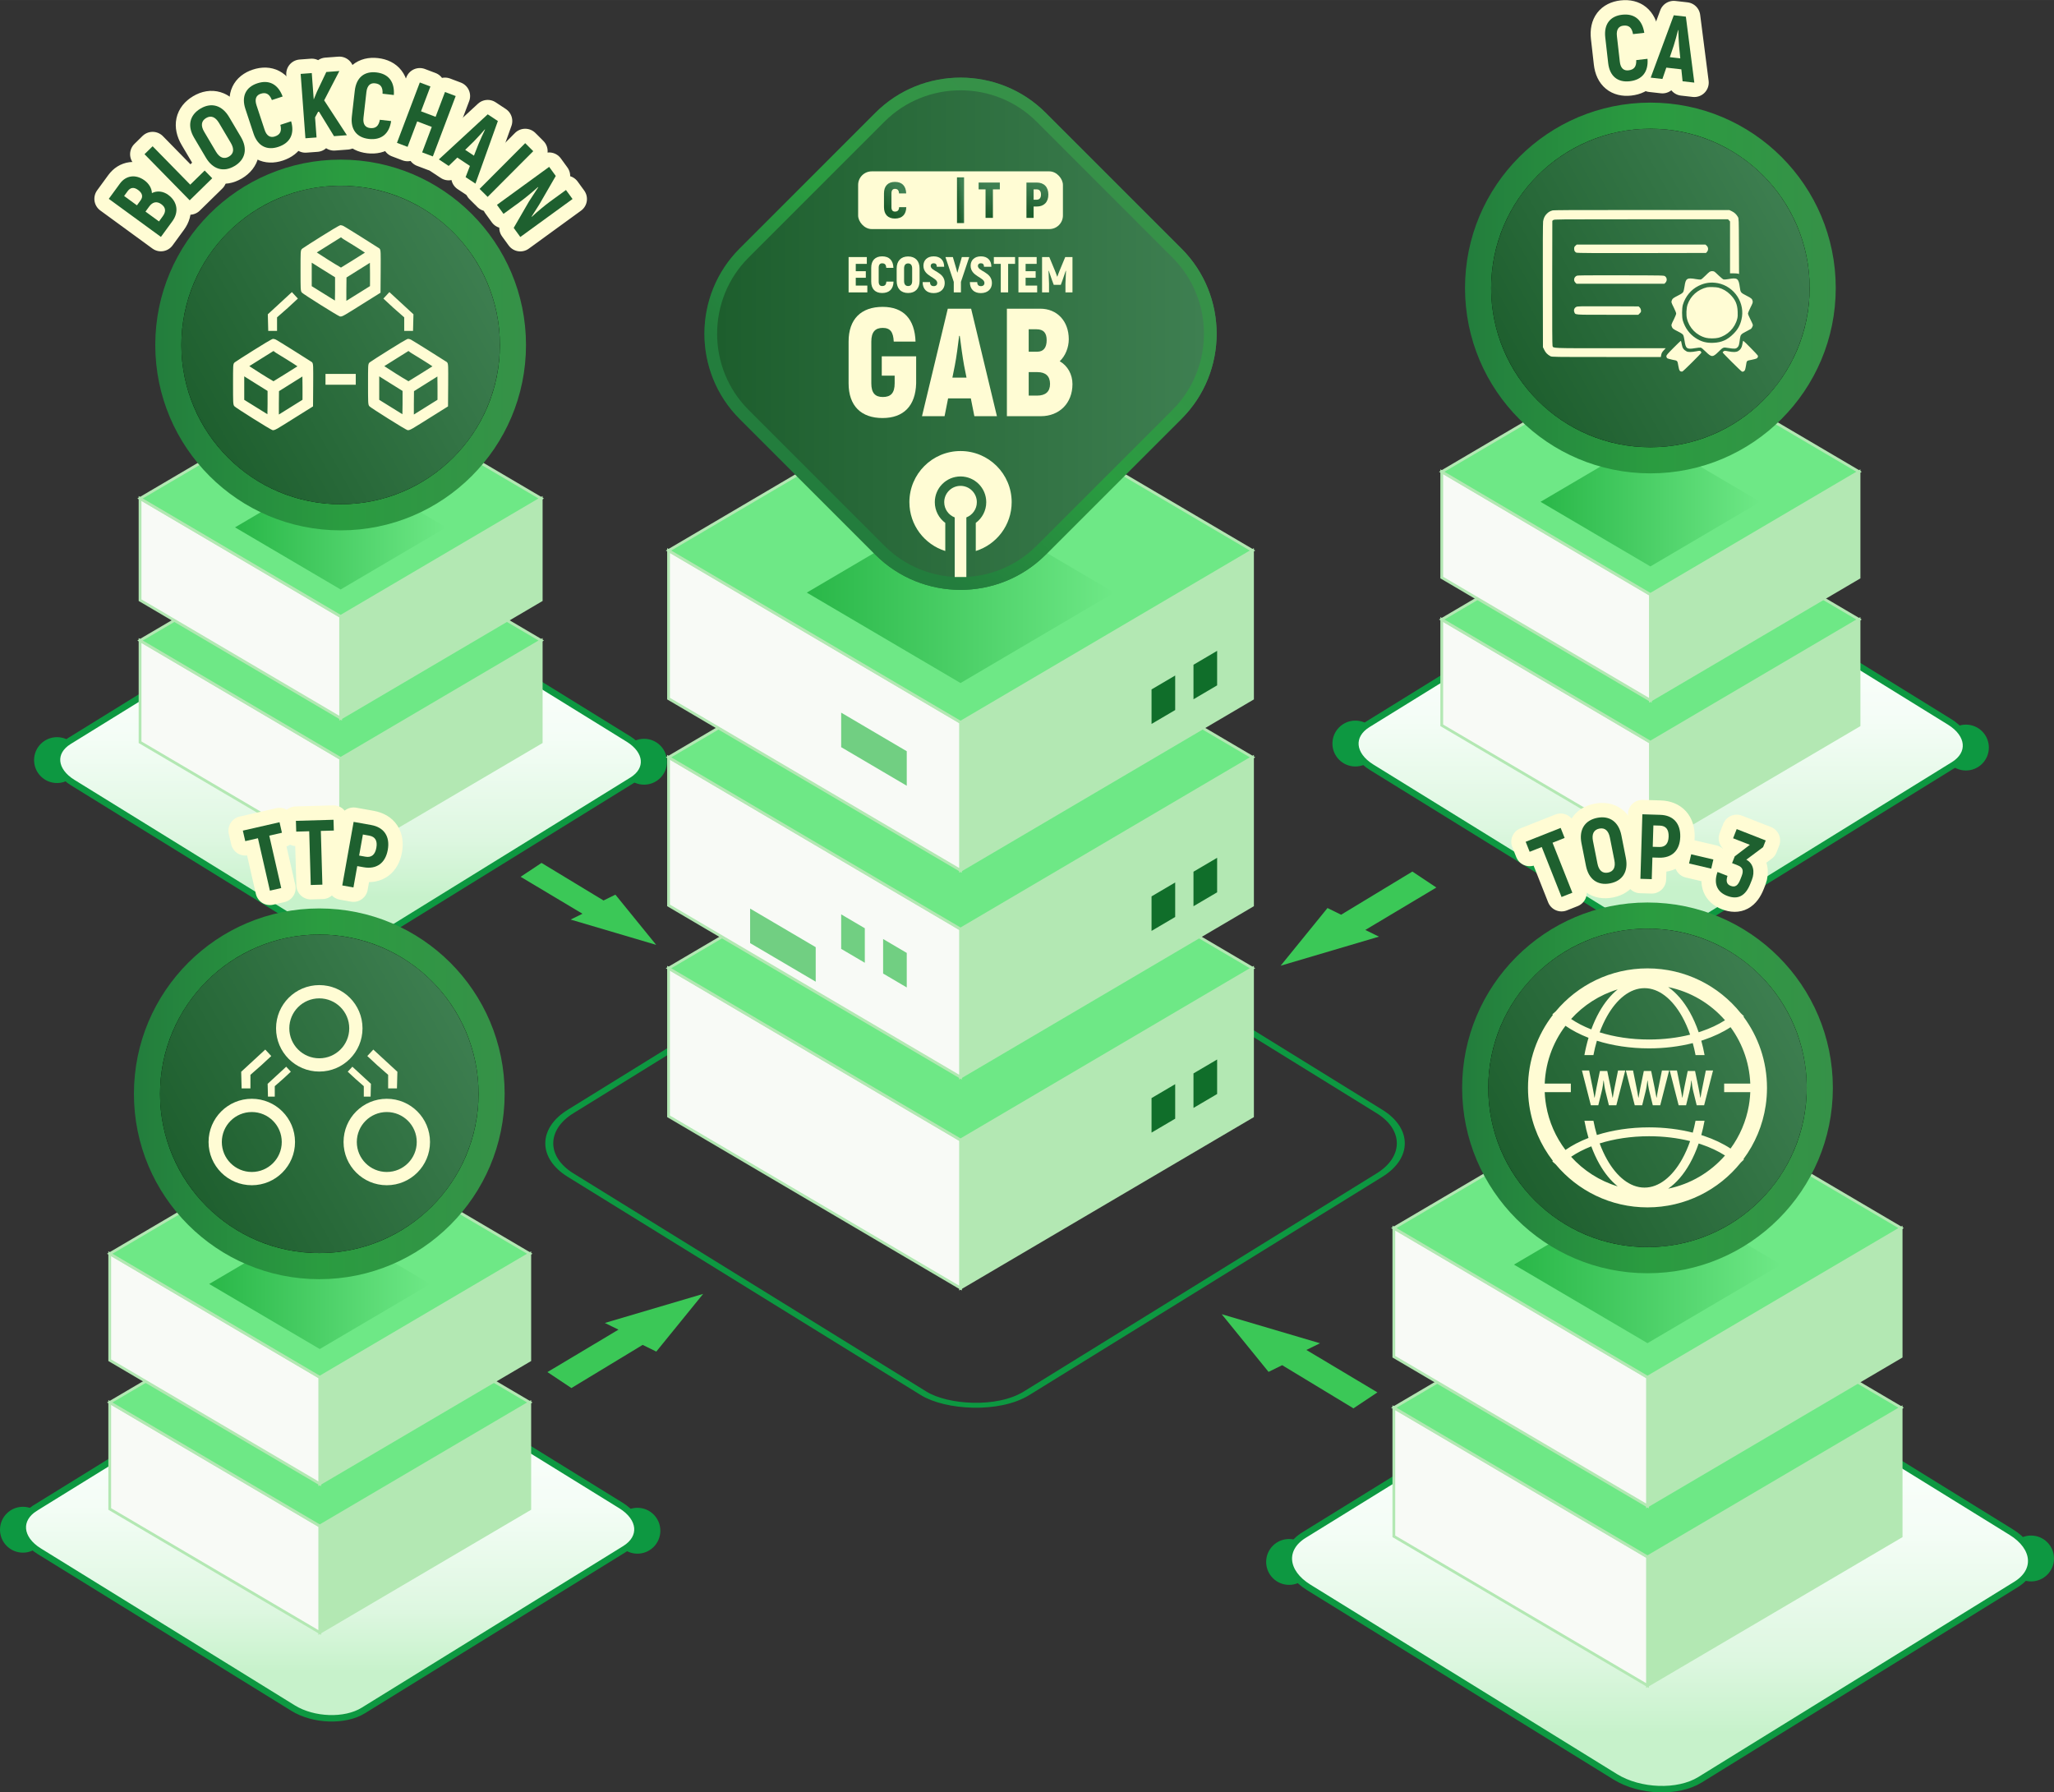 <?xml version="1.0" encoding="UTF-8"?>
<!DOCTYPE svg  PUBLIC '-//W3C//DTD SVG 1.1//EN'  'http://www.w3.org/Graphics/SVG/1.1/DTD/svg11.dtd'>
<!-- Creator: CorelDRAW -->
<svg width="188.53mm" height="164.51mm" clip-rule="evenodd" fill-rule="evenodd" image-rendering="optimizeQuality" shape-rendering="geometricPrecision" text-rendering="geometricPrecision" version="1.1" viewBox="0 0 611157 533284" xml:space="preserve" xmlns="http://www.w3.org/2000/svg" xmlns:xlink="http://www.w3.org/1999/xlink">
 <rect x="0" y="0" width="611157" height="533284" fill="#333333" stroke="none"/>
 <defs>
  <style type="text/css">
   
    .str0 {stroke:#0D9841;stroke-width:1921;stroke-miterlimit:22.926}
    .str2 {stroke:black;stroke-width:857;stroke-miterlimit:22.926}
    .str1 {stroke:#B3E8B3;stroke-width:823;stroke-miterlimit:22.926}
    .str3 {stroke:#FFFCD4;stroke-width:8577;stroke-linejoin:round;stroke-miterlimit:22.926}
    .fil4 {fill:none}
    .fil17 {fill:none;fill-rule:nonzero}
    .fil0 {fill:#0D9841}
    .fil9 {fill:#106E2A}
    .fil7 {fill:#6EE886}
    .fil10 {fill:#71CF82}
    .fil5 {fill:#B3E8B3}
    .fil6 {fill:#F8FAF6}
    .fil20 {fill:#FFFCD4}
    .fil18 {fill:#1E602F;fill-rule:nonzero}
    .fil1 {fill:#3BC857;fill-rule:nonzero}
    .fil19 {fill:#FFFCD4;fill-rule:nonzero}
    .fil15 {fill:url(#d)}
    .fil8 {fill:url(#b)}
    .fil16 {fill:url(#a)}
    .fil3 {fill:url(#c)}
    .fil14 {fill:url(#j)}
    .fil11 {fill:url(#i)}
    .fil21 {fill:url(#h)}
    .fil24 {fill:url(#g)}
    .fil23 {fill:url(#f)}
    .fil13 {fill:url(#e)}
    .fil2 {fill:url(#p)}
    .fil12 {fill:url(#o)}
    .fil22 {fill:url(#n)}
    .fil25 {fill:url(#m);fill-rule:nonzero}
    .fil26 {fill:url(#l);fill-rule:nonzero}
    .fil27 {fill:url(#k);fill-rule:nonzero}
   
  </style>
  <linearGradient id="d" y1="50%" y2="50%">
   <stop stop-color="#237D3D" offset="0"/>
   <stop stop-color="#2A9C40" offset=".502"/>
   <stop stop-color="#369148" offset="1"/>
  </linearGradient>
  <linearGradient id="b" x1="240062" x2="331540" y1="176314" y2="176314" gradientUnits="userSpaceOnUse">
   <stop stop-color="#29B748" offset="0"/>
   <stop stop-color="#6EE886" offset="1"/>
  </linearGradient>
  <linearGradient id="a" x1="6.353%" x2="93.647%" y1="74.373%" y2="25.627%">
   <stop stop-color="#1C5D2C" offset="0"/>
   <stop stop-color="#3F8052" offset="1"/>
  </linearGradient>
  <linearGradient id="c" x1="494130" x2="494130" y1="263886" y2="179192" gradientUnits="userSpaceOnUse">
   <stop stop-color="#C7F2CB" offset="0"/>
   <stop stop-color="#DDF7E0" offset=".208"/>
   <stop stop-color="#F4FDF6" offset=".58"/>
   <stop stop-color="#fff" offset="1"/>
  </linearGradient>
  <linearGradient id="j" x1="69933" x2="132775" y1="156901" y2="156901" gradientUnits="userSpaceOnUse" xlink:href="#b">
  </linearGradient>
  <linearGradient id="i" x1="458380" x2="523747" y1="149301" y2="149301" gradientUnits="userSpaceOnUse" xlink:href="#b">
  </linearGradient>
  <linearGradient id="h" x1="98227" x2="98227" y1="497359" y2="412107" gradientUnits="userSpaceOnUse" xlink:href="#c">
  </linearGradient>
  <linearGradient id="g" x1="247699" x2="323903" y1="137394" y2="61189" gradientUnits="userSpaceOnUse" xlink:href="#d">
  </linearGradient>
  <linearGradient id="f" x1="209597" x2="362005" y1="99291" y2="99291" gradientUnits="userSpaceOnUse" xlink:href="#a">
  </linearGradient>
  <linearGradient id="e" x1="450471" x2="529936" y1="376257" y2="376257" gradientUnits="userSpaceOnUse" xlink:href="#b">
  </linearGradient>
  <linearGradient id="p" x1="104301" x2="104301" y1="267059" y2="185637" gradientUnits="userSpaceOnUse" xlink:href="#c">
  </linearGradient>
  <linearGradient id="o" x1="493931" x2="493931" y1="515556" y2="412596" gradientUnits="userSpaceOnUse" xlink:href="#c">
  </linearGradient>
  <linearGradient id="n" x1="62242" x2="128039" y1="382020" y2="382020" gradientUnits="userSpaceOnUse" xlink:href="#b">
  </linearGradient>
  <linearGradient id="m" x1="31.169%" x2="68.832%" y1="81.168%" y2="18.83%" xlink:href="#a">
  </linearGradient>
  <linearGradient id="l" x1="39.78%" x2="60.22%" y1="89.779%" y2="10.219%" xlink:href="#a">
  </linearGradient>
  <linearGradient id="k" x1="284774" x2="286828" y1="59725" y2="59408" gradientUnits="userSpaceOnUse" xlink:href="#a">
  </linearGradient>
 </defs>
 
  
  
   <circle class="fil0" cx="16962" cy="226147" r="6823"/>
   <circle class="fil0" cx="403280" cy="221224" r="6823"/>
   <circle class="fil0" cx="584950" cy="222416" r="6823"/>
   <circle class="fil0" cx="383560" cy="464718" r="6823"/>
   <circle class="fil0" cx="604334" cy="463692" r="6823"/>
   <circle class="fil0" cx="6823" cy="455134" r="6823"/>
   <circle class="fil0" cx="189661" cy="455435" r="6823"/>
   <circle class="fil0" cx="191641" cy="226634" r="6823"/>
   <polygon class="fil1" points="161122 256738 179577 267915 183107 266183 195241 281119 169783 273593 173312 271861 154913 260871"/>
   <polygon class="fil1" points="170018 412982 191222 400140 195276 402130 209217 384970 179969 393616 184023 395606 162885 408233"/>
   
    
     <path class="fil2 str0" d="m20537 220536 74358-45949c5173-3197 14138-2888 19922 687l72137 44576c5784 3575 6284 9114 1111 12311l-74359 45949c-5173 3197-14138 2888-19923-687l-72136-44577c-5784-3574-6284-9114-1111-12311z"/>
     <circle class="fil0" cx="104584" cy="280319" r="6823"/>
    
   
   <path class="fil3 str0" d="m406999 215493 77346-47796c5381-3325 14706-3004 20723 714l75035 46368c6017 3718 6537 9481 1156 12806l-77346 47796c-5381 3325-14707 3004-20723-714l-75035-46368c-6017-3718-6537-9481-1156-12806z"/>
   <rect class="fil4 str0" transform="matrix(.872 -.539 .872 .539 154464 340162)" width="155568" height="155568" rx="17560" ry="17560"/>
   <polygon class="fil5 str1" points="285801 383236 372680 332131 372680 288075 285801 339180"/>
   <polygon class="fil6 str1" points="285801 383236 198921 332131 198921 288075 285801 339180"/>
   <polygon class="fil7 str1" points="372680 288075 285801 236970 198921 288075 285801 339180"/>
   <polygon class="fil5 str1" points="285801 320482 372680 269377 372680 225321 285801 276426"/>
   <polygon class="fil6 str1" points="285801 320482 198921 269377 198921 225321 285801 276426"/>
   <polygon class="fil7 str1" points="372680 225321 285801 174216 198921 225321 285801 276426"/>
   <polygon class="fil5 str1" points="285801 258958 372680 207853 372680 163797 285801 214903"/>
   <polygon class="fil6 str1" points="285801 258958 198921 207853 198921 163797 285801 214903"/>
   <polygon class="fil7 str1" points="372680 163797 285801 112692 198921 163797 285801 214903"/>
   <polygon class="fil8" points="240062 176314 285801 149409 331540 176314 285801 203219"/>
   
    <polygon class="fil9" points="342635 205120 342635 215390 349671 211252 349671 200982"/>
    <polygon class="fil9" points="355116 197779 355116 208048 362152 203910 362152 193640"/>
    <polygon class="fil9" points="342635 266696 342635 276965 349671 272827 349671 262557"/>
    <polygon class="fil9" points="355116 259354 355116 269624 362152 265485 362152 255216"/>
    <polygon class="fil9" points="342635 326709 342635 336978 349671 332840 349671 322570"/>
    <polygon class="fil9" points="355116 319367 355116 329636 362152 325498 362152 315228"/>
   
   <polygon class="fil10" points="250285 282312 250285 272042 257320 276180 257320 286450"/>
   <polygon class="fil10" points="262766 289653 262766 279384 269802 283522 269802 293792"/>
   <polygon class="fil10" points="262766 219371 267899 222390 269802 223509 269802 233779 265646 231335 262766 229641 257320 226437 250285 222299 250285 212029 257320 216167"/>
   <polygon class="fil5 str1" points="491064 252318 553145 215800 553145 184319 491064 220837"/>
   <polygon class="fil6 str1" points="491064 252318 428983 215800 428983 184319 491064 220837"/>
   <polygon class="fil7 str1" points="553145 184319 491064 147801 428983 184319 491064 220837"/>
   <polygon class="fil5 str1" points="491064 208355 553145 171837 553145 140356 491064 176875"/>
   <polygon class="fil6 str1" points="491064 208355 428983 171837 428983 140356 491064 176875"/>
   <polygon class="fil7 str1" points="553145 140356 491064 103838 428983 140356 491064 176875"/>
   <polygon class="fil11" points="458380 149301 491064 130075 523747 149301 491064 168526"/>
   <path class="fil12 str0" d="m388008 456726 94028-58104c6542-4043 17878-3652 25193 868l91219 56368c7315 4520 7947 11525 1405 15568l-94029 58104c-6542 4043-17879 3652-25193-868l-91219-56368c-7315-4520-7947-11525-1405-15568z"/>
   <polygon class="fil5 str1" points="490203 501493 565674 457099 565674 418829 490203 463223"/>
   <polygon class="fil6 str1" points="490203 501493 414732 457099 414732 418829 490203 463223"/>
   <polygon class="fil7 str1" points="565674 418829 490203 374434 414732 418829 490203 463223"/>
   <polygon class="fil5 str1" points="490203 448049 565674 403655 565674 365384 490203 409778"/>
   <polygon class="fil6 str1" points="490203 448049 414732 403655 414732 365384 490203 409778"/>
   <polygon class="fil7 str1" points="565674 365384 490203 320990 414732 365384 490203 409778"/>
   <polygon class="fil13" points="450471 376257 490203 352886 529936 376257 490203 399629"/>
   <polygon class="fil5 str1" points="101354 255938 161037 220831 161037 190566 101354 225673"/>
   <polygon class="fil6 str1" points="101354 255938 41671 220831 41671 190566 101354 225673"/>
   <polygon class="fil7 str1" points="161037 190566 101354 155459 41671 190566 101354 225673"/>
   <polygon class="fil5 str1" points="101354 213674 161037 178566 161037 148302 101354 183409"/>
   <polygon class="fil6 str1" points="101354 213674 41671 178566 41671 148302 101354 183409"/>
   <polygon class="fil7 str1" points="161037 148302 101354 113195 41671 148302 101354 183409"/>
   <polygon class="fil14" points="69933 156901 101354 138418 132775 156901 101354 175383"/>
   
    <circle class="fil4 str2" cx="491064" cy="85680" r="47380"/>
    <path class="fil15" d="m443683 85680c0-26168 21213-47380 47380-47380 26168 0 47380 21213 47380 47380 0 26168-21213 47380-47380 47380-26168 0-47380-21213-47380-47380zm47380-55154c-30461 0-55154 24693-55154 55154s24693 55154 55154 55154 55154-24693 55154-55154-24693-55154-55154-55154z"/>
    <path class="fil16" d="m467963 44312c-22846 12758-31025 41621-18267 64468 12758 22846 41621 31025 64468 18267 22846-12758 31025-41621 18267-64468-12758-22846-41621-31025-64468-18267z"/>
    
     <path class="fil17 str3" d="m484917 24171c3684-416 5596-2787 5291-6677l-3355 385c84 1921-638 2861-2303 3047-1419 164-2363-641-2579-2549l-867-7634c-226-1963 519-2958 1910-3117 1633-186 2551 568 2881 2518l3355-381c-607-3882-2924-5798-6580-5387-3570 407-5477 2806-5031 6760l867 7634c447 3927 2869 5802 6411 5400z"/>
    
    
     <path class="fil17 str3" d="m500643 24176 3492 398-2511-19621-3602-411-6862 18553 3487 394 1159-3373 4472 508 366 3553zm-3792-7172 1167-3460c424-1274 962-3340 1271-4604l83 9c43 1303 104 3439 230 4779l357 3630-3107-355z"/>
    
    <path class="fil18" d="m484917 24171c3684-416 5596-2787 5291-6677l-3355 385c84 1921-638 2861-2303 3047-1419 164-2363-641-2579-2549l-867-7634c-226-1963 519-2958 1910-3117 1633-186 2551 568 2881 2518l3355-381c-607-3882-2924-5798-6580-5387-3570 407-5477 2806-5031 6760l867 7634c447 3927 2869 5802 6411 5400z"/>
    <path class="fil18" d="m500643 24176 3492 398-2511-19621-3602-411-6862 18553 3487 394 1159-3373 4472 508 366 3553zm-3792-7172 1167-3460c424-1274 962-3340 1271-4604l83 9c43 1303 104 3439 230 4779l357 3630-3107-355z"/>
    <circle class="fil4" cx="491064" cy="85680" r="57895"/>
    
     <path class="fil19" d="m461887 62618c-740 230-1165 486-1663 996-595 583-935 1299-1080 2258-73 474-109 7637-85 19098l36 18333 401 813c401 826 971 1409 1845 1870 413 218 1020 230 16633 230h16196l97-510c109-655 255-923 850-1566l498-534h-16354c-17823 0-17046 24-17313-668-85-218-109-6653-97-18783l36-18455 291-231c279-230 862-230 26140-230h25849l291 315 303 328v7722 7722h1056c595 0 1190 49 1348 97l279 109-36-8244c-36-8220-36-8232-303-8730-401-740-1056-1360-1834-1724l-692-328-26104-24c-20810-12-26201 12-26589 134zm56712 38949c-24 85-110 510-182 935-158 935-559 1566-1251 1955-607 340-1372 364-2926 73-984-194-1105-194-1372-12-158 97-291 255-291 340 0 182 5451 5609 5743 5706 340 121 801-158 923-571 73-206 182-729 255-1166 255-1603 134-1481 1675-1773 753-146 1445-340 1554-425 328-279 437-571 279-874s-4128-4334-4274-4334c-48 0-109 73-134 146zm-20689 1955c-1785 1797-2088 2161-2088 2477 0 195 97 449 218 559 121 109 838 316 1590 474 1578 303 1457 170 1773 1942 243 1372 437 1627 1165 1566 218-12 5609-5379 5670-5634 12-85-73-255-206-376-218-206-291-206-1311-12-1421 267-2428 279-2890 24-874-474-1226-984-1408-1979-158-911-231-1141-340-1141-49 0-1020 947-2173 2101zm-28920-12202c-571 303-801 947-559 1530 352 850-267 801 9883 801h9155l425-425c388-388 425-486 364-935-36-315-182-619-376-813l-316-316-9082-36c-8669-24-9094-12-9494 194zm170-9276c-838 376-1056 1397-425 2028l352 352h13076 13064l291-291c571-571 534-1469-97-1943-340-255-352-255-13113-279-10575-24-12833 0-13149 134zm38743 3436c-2732 643-4893 2562-5779 5136-364 1068-449 3023-182 4152 656 2792 2829 5014 5634 5731 935 243 2756 243 3715 0 2707-692 4929-2914 5609-5634 158-595 182-1129 134-2185-97-2210-692-3545-2258-5100-996-984-2161-1651-3484-2003-668-170-2805-230-3388-97zm765-4602c-182 121-777 668-1311 1214-534 547-1117 1032-1287 1068-182 49-826-12-1433-121-2695-474-3072-231-3412 2185-97 716-279 1469-401 1663-146 255-547 547-1299 923-1676 862-1857 984-2064 1505-231 571-206 643 619 2295 364 728 656 1469 656 1675s-291 947-656 1676c-826 1651-850 1736-619 2282 218 547 340 631 1918 1433 886 449 1287 728 1445 996 121 206 303 959 401 1675 340 2392 680 2647 3060 2246 777-134 1566-206 1761-170 218 49 777 510 1505 1226 1700 1675 2076 1688 3715 73 1469-1445 1457-1445 2962-1190 1894 304 2307 267 2768-206 401-400 449-546 753-2768 121-935 364-1202 1761-1906 692-352 1348-704 1457-789 255-194 595-862 595-1165 0-122-328-874-728-1651-401-777-728-1566-728-1748 0-194 328-996 728-1785 619-1226 728-1505 668-1869-134-716-352-923-1870-1688-1688-862-1748-935-1955-2452-364-2707-716-2963-3436-2465-583 109-1202 158-1384 109-182-37-826-559-1433-1141-595-595-1214-1141-1360-1214-389-195-1020-158-1396 85zm2440 3363c5002 959 8280 6022 7042 10903-425 1724-1093 2902-2355 4164-1785 1797-3497 2574-5949 2683-2076 97-3654-328-5306-1409-1833-1202-3132-2975-3812-5172-316-1020-303-3691 0-4735 753-2477 2428-4517 4626-5609 1882-947 3715-1202 5755-825zm-42349-11122c-316 291-376 449-376 886 0 607 218 971 692 1178 255 97 5245 134 19438 109l19110-36 291-340c449-522 413-1336-85-1797l-376-352h-19159-19159l-376 352z"/>
    
   
   <circle class="fil4 str2" cx="490203" cy="323671" r="47380"/>
   <path class="fil15" d="m442823 323671c0-26168 21213-47380 47380-47380 26168 0 47380 21213 47380 47380 0 26168-21213 47380-47380 47380-26168 0-47380-21213-47380-47380zm47380-55154c-30461 0-55154 24693-55154 55154s24693 55154 55154 55154 55154-24693 55154-55154-24693-55154-55154-55154z"/>
   <path class="fil16" d="m467103 282303c-22846 12758-31025 41621-18267 64468 12758 22846 41621 31025 64468 18267 22846-12758 31025-41621 18267-64468-12758-22846-41621-31025-64468-18267z"/>
   
    <polygon class="fil17 str3" points="464366 246325 453959 250447 455141 253432 458738 252009 464628 266881 467846 265606 461952 250734 465549 249310"/>
   
   
    <path class="fil17 str3" d="m479110 262816c3713-735 5445-3570 4655-7552l-1331-6731c-790-3982-3474-5944-7187-5205-3745 739-5478 3574-4687 7557l1336 6731c790 3987 3470 5944 7215 5200zm-638-3201c-1669 328-2755-631-3157-2674l-1335-6731c-407-2048 231-3349 1900-3682 1669-328 2728 635 3134 2683l1335 6731c402 2044-208 3340-1878 3673z"/>
   
   
    <path class="fil17 str3" d="m494001 242433-5324-164-581 19201 3371 102 198-6444 1949 57c3864 119 6211-2145 6336-6174 120-4034-2084-6463-5949-6577zm-317 9568-1921-57 193-6362 1921 57c1807 56 2678 1150 2616 3263-63 2113-1003 3155-2809 3098z"/>
   
   
    <polygon class="fil17 str3" points="502569 256903 509168 258449 509803 255723 503204 254178"/>
   
   
    <path class="fil17 str3" d="m519605 255779 4994-3730 780-1992-8635-3382-1070 2732 4984 1952-4495 3425-793 2020 1663 650c1352 531 1908 1365 1188 3206l-379 973c-720 1836-1527 2465-2907 1925-1124-443-1450-1336-932-2958l-2965-1163c-1201 3363-194 5905 2799 7077 3344 1310 5576-23 6988-3627l452-1147c909-2325 460-4861-1672-5961z"/>
   
   <polygon class="fil18" points="464366 246325 453959 250447 455141 253432 458738 252009 464628 266881 467846 265606 461952 250734 465549 249310"/>
   <path class="fil18" d="m479110 262816c3713-735 5445-3570 4655-7552l-1331-6731c-790-3982-3474-5944-7187-5205-3745 739-5478 3574-4687 7557l1336 6731c790 3987 3470 5944 7215 5200zm-638-3201c-1669 328-2755-631-3157-2674l-1335-6731c-407-2048 231-3349 1900-3682 1669-328 2728 635 3134 2683l1335 6731c402 2044-208 3340-1878 3673z"/>
   <path class="fil18" d="m494001 242433-5324-164-581 19201 3371 102 198-6444 1949 57c3864 119 6211-2145 6336-6174 120-4034-2084-6463-5949-6577zm-317 9568-1921-57 193-6362 1921 57c1807 56 2678 1150 2616 3263-63 2113-1003 3155-2809 3098z"/>
   <polygon class="fil18" points="502569 256903 509168 258449 509803 255723 503204 254178"/>
   <path class="fil18" d="m519605 255779 4994-3730 780-1992-8635-3382-1070 2732 4984 1952-4495 3425-793 2020 1663 650c1352 531 1908 1365 1188 3206l-379 973c-720 1836-1527 2465-2907 1925-1124-443-1450-1336-932-2958l-2965-1163c-1201 3363-194 5905 2799 7077 3344 1310 5576-23 6988-3627l452-1147c909-2325 460-4861-1672-5961z"/>
   <circle class="fil4" cx="490203" cy="323671" r="57895"/>
   <rect class="fil20" x="513014" y="322397" width="10852" height="2547"/>
   <rect class="fil20" x="456541" y="322397" width="10852" height="2547"/>
   <path class="fil20" d="m496355 293682c6691 1365 12586 4914 16912 9869-2044 1311-4459 2444-7157 3350-224 75-451 148-679 221-750-2187-1644-4204-2658-6009-1795-3193-3974-5741-6418-7430zm-34458 51873 151-169c-3633-4704-6114-10343-7020-16494-251-1704-381-3448-381-5221 0-8177 2762-15707 7402-21714-51-56-102-113-152-170l994-879c6522-7817 16336-12792 27312-12792 11217 0 21220 5196 27737 13312l963 926-137 141c4393 5915 6993 13242 6993 21176 0 1774-130 3517-381 5221-871 5918-3201 11362-6612 15955l136 141-956 920c-6516 8120-16522 13319-27743 13319-10977 0-20789-4975-27312-12791l-995-880zm3898-3417c1974-1373 4285-2577 6859-3572-485-1625-894-3332-1217-5106h2682c282 1468 625 2883 1025 4236 4602-1449 9895-2275 15516-2275 4627 0 9032 560 13012 1566 314-1136 589-2314 822-3527h2683c-266 1464-591 2882-969 4246 248 78 493 158 737 239 3001 1008 5693 2287 7974 3781 2728-3727 4634-8094 5449-12835 292-1697 444-3441 444-5221 0-6752-2188-12994-5892-18056-2281 1494-4973 2774-7974 3781-243 82-489 161-737 239 382 1379 710 2813 978 4293h-2682c-235-1230-513-2423-831-3574-3981 1007-8386 1566-13012 1566-5621 0-10914-826-15516-2275-404 1368-750 2799-1034 4283h-2682c324-1791 736-3514 1226-5153-2574-995-4885-2199-6859-3571-3890 5133-6199 11530-6199 18467 0 1780 152 3525 444 5221 845 4916 2863 9430 5755 13246zm47472 1653c-2044-1311-4459-2445-7157-3350-224-75-451-149-679-221-750 2187-1644 4204-2658 6009-1794 3193-3973 5740-6417 7429 6690-1365 12586-4913 16911-9867zm-10377-4287c-3730-928-7867-1444-12229-1444-5346 0-10354 775-14689 2134 632 1714 1360 3304 2170 4746 2917 5191 6870 8401 11166 8401s8248-3211 11165-8401c918-1633 1730-3457 2417-5436zm-29405 1562c-2256 880-4278 1926-6008 3105 3688 4086 8461 7172 13866 8804-2074-1662-3934-3958-5501-6746-882-1570-1673-3300-2357-5163zm-6006-37895c1729 1178 3751 2224 6006 3104 684-1863 1475-3593 2357-5162 1566-2787 3425-5081 5498-6744-5403 1633-10174 4718-13861 8802zm8493 3976c4335 1359 9344 2134 14689 2134 4362 0 8499-516 12229-1444-687-1979-1499-3803-2417-5436-2917-5191-6870-8401-11165-8401-4296 0-8248 3211-11166 8401-810 1442-1538 3032-2170 4746z"/>
   <path class="fil19" d="m481443 318494-1064 5251c-152 754-406 2070-507 2825h-68c-118-754-371-2041-524-2855l-1048-5073h-2179l-1048 5073c-152 814-406 2100-524 2855h-68c-101-754-355-2070-506-2825l-1065-5251h-2146l2653 10353h2213l980-3979c270-1050 490-2514 574-3357h68c67 843 287 2307 557 3357l980 3979h2213l2653-10353h-2146z"/>
   <path class="fil19" d="m494503 318494-1064 5251c-152 754-406 2070-507 2825h-68c-118-754-371-2041-524-2855l-1048-5073h-2179l-1048 5073c-152 814-406 2100-524 2855h-68c-101-754-355-2070-507-2825l-1065-5251h-2146l2653 10353h2213l980-3979c270-1050 490-2514 574-3357h68c67 843 287 2307 558 3357l980 3979h2213l2653-10353h-2146z"/>
   <path class="fil19" d="m507563 318494-1064 5251c-152 754-406 2070-507 2825h-68c-118-754-371-2041-524-2855l-1047-5073h-2179l-1048 5073c-152 814-406 2100-524 2855h-68c-101-754-355-2070-506-2825l-1065-5251h-2146l2653 10353h2213l980-3979c270-1050 490-2514 574-3357h68c67 843 287 2307 557 3357l980 3979h2213l2653-10353h-2146z"/>
   <polygon class="fil10" points="235673 277670 240806 280689 242709 281808 242709 292078 238553 289634 235673 287939 230228 284736 223192 280598 223192 270328 230228 274466"/>
   <path class="fil21 str0" d="m10523 448647 77856-48110c5417-3347 14803-3024 20859 719l75530 46673c6056 3743 6580 9543 1163 12890l-77856 48111c-5417 3347-14803 3024-20859-719l-75530-46673c-6056-3743-6580-9543-1163-12890z"/>
   <polygon class="fil5 str1" points="95141 485715 157631 448956 157631 417268 95141 454027"/>
   <polygon class="fil6 str1" points="95141 485715 32651 448956 32651 417268 95141 454027"/>
   <polygon class="fil7 str1" points="157631 417268 95141 380510 32651 417268 95141 454027"/>
   <polygon class="fil5 str1" points="95141 441463 157631 404704 157631 373016 95141 409775"/>
   <polygon class="fil6 str1" points="95141 441463 32651 404704 32651 373016 95141 409775"/>
   <polygon class="fil7 str1" points="157631 373016 95141 336258 32651 373016 95141 409775"/>
   <polygon class="fil22" points="62242 382020 95141 362667 128039 382020 95141 401372"/>
   <circle class="fil4 str2" cx="95002" cy="325438" r="47380"/>
   <path class="fil15" d="m47622 325438c0-26168 21213-47380 47380-47380 26168 0 47380 21213 47380 47380 0 26168-21213 47380-47380 47380-26168 0-47380-21213-47380-47380zm47380-55154c-30461 0-55154 24693-55154 55154s24693 55154 55154 55154 55154-24693 55154-55154-24693-55154-55154-55154z"/>
   <path class="fil16" d="m71901 284071c-22846 12758-31025 41621-18267 64468 12758 22846 41621 31025 64468 18267 22846-12758 31025-41621 18267-64468-12758-22846-41621-31025-64468-18267z"/>
   
    <path class="fil20" d="m74919 348692c-4924 0-8916-3992-8916-8916s3992-8916 8916-8916 8916 3992 8916 8916-3992 8916-8916 8916zm-12863-8916c0 7104 5759 12863 12863 12863s12863-5759 12863-12863-5759-12863-12863-12863-12863 5759-12863 12863z"/>
    <path class="fil20" d="m115085 348692c-4924 0-8916-3992-8916-8916s3992-8916 8916-8916 8916 3992 8916 8916-3992 8916-8916 8916zm-12863-8916c0 7104 5759 12863 12863 12863s12863-5759 12863-12863-5759-12863-12863-12863-12863 5759-12863 12863z"/>
    <path class="fil20" d="m95001 314870c-4924 0-8916-3992-8916-8916s3992-8916 8916-8916 8916 3992 8916 8916-3992 8916-8916 8916zm-12863-8916c0 7104 5759 12863 12863 12863s12863-5759 12863-12863-5759-12863-12863-12863-12863 5759-12863 12863z"/>
    
     
      <polygon class="fil20" points="71890 323823 74514 323823 74514 319787 77729 316964 80712 314198 78927 312274 71764 318878"/>
      <polygon class="fil20" points="79733 326280 81756 326280 81756 323167 84236 320990 86535 318858 85159 317374 79635 322467"/>
     
     
      <polygon class="fil20" points="118113 323823 115489 323823 115489 319787 112273 316964 109291 314198 111076 312274 118239 318878"/>
      <polygon class="fil20" points="110270 326280 108247 326280 108247 323167 105767 320990 103467 318858 104843 317374 110367 322467"/>
     
    
   
   
    <polygon class="fil17 str3" points="83172 244634 72259 247129 72975 250257 76747 249394 80309 264992 83679 264218 80116 248625 83888 247762"/>
   
   
    <polygon class="fil17 str3" points="99234 243901 88047 244221 88140 247432 92005 247321 92465 263311 95923 263207 95463 247218 99327 247107"/>
   
   
    <path class="fil17 str3" d="m110457 245465-5237-935-3378 18912 3321 595 1136-6350 1916 341c3811 681 6463-1217 7170-5188 708-3968-1118-6693-4929-7374zm-1710 9424-1887-336 1118-6267 1888 336c1787 319 2488 1530 2116 3610-371 2080-1448 2977-3235 2658z"/>
   
   <polygon class="fil18" points="83172 244634 72259 247129 72975 250257 76747 249394 80309 264992 83679 264218 80116 248625 83888 247762"/>
   <polygon class="fil18" points="99234 243901 88047 244221 88140 247432 92005 247321 92465 263311 95923 263207 95463 247218 99327 247107"/>
   <path class="fil18" d="m110457 245465-5237-935-3378 18912 3321 595 1136-6350 1916 341c3811 681 6463-1217 7170-5188 708-3968-1118-6693-4929-7374zm-1710 9424-1887-336 1118-6267 1888 336c1787 319 2488 1530 2116 3610-371 2080-1448 2977-3235 2658z"/>
   <circle class="fil4" cx="95002" cy="325438" r="57895"/>
   
    <circle class="fil4 str2" cx="101354" cy="102641" r="47380"/>
    <path class="fil15" d="m53974 102641c0-26168 21213-47380 47380-47380 26168 0 47380 21213 47380 47380 0 26168-21213 47380-47380 47380-26168 0-47380-21213-47380-47380zm47380-55154c-30461 0-55154 24693-55154 55154s24693 55154 55154 55154 55154-24693 55154-55154-24693-55154-55154-55154z"/>
    <path class="fil16" d="m78253 61274c-22846 12758-31025 41621-18267 64468 12758 22846 41621 31025 64468 18267 22846-12758 31025-41621 18267-64468-12758-22846-41621-31025-64468-18267z"/>
    
     <path class="fil17 str3" d="m45201 57449c-36-1386-867-2810-2198-3780-2615-1910-5534-1495-7315 942l-3320 4545 15513 11328 3416-4677c1960-2679 1527-5813-1243-7837-1504-1099-3325-1306-4853-520zm-7250-541c875-1193 1900-1298 3139-391 1266 925 1549 1982 739 3088l-1085 1486-3813-2784 1021-1399zm10470 7441-1117 1532-4014-2931 1103-1504c1003-1376 2270-1673 3623-684 1308 952 1440 2169 405 3587z"/>
    
    
     <polygon class="fil17 str3" points="56604 54940 45410 43513 42999 45877 56443 59597 63148 53031 60898 50739"/>
    
    
     <path class="fil17 str3" d="m69784 49397c3260-1930 3951-5177 1882-8670l-3491-5905c-2069-3497-5248-4450-8509-2524-3283 1944-3974 5191-1905 8688l3491 5900c2069 3497 5249 4454 8532 2510zm-1663-2809c-1463 864-2807 322-3869-1474l-3495-5904c-1062-1792-891-3234 572-4098 1464-868 2784-308 3846 1484l3495 5904c1062 1797 914 3220-549 4088z"/>
    
    
     <path class="fil17 str3" d="m82809 43695c3520-1161 4907-3870 3812-7613l-3203 1057c474 1869-44 2932-1630 3458-1357 445-2447-146-3049-1970l-2411-7296c-621-1874-98-3001 1232-3438 1563-517 2612 33 3338 1871l3204-1057c-1389-3672-4048-5077-7540-3926-3410 1129-4788 3866-3542 7642l2411 7296c1237 3754 3992 5095 7379 3975z"/>
    
    
     <polygon class="fil17 str3" points="99385 40510 103216 40223 96452 29855 100977 21128 97091 21419 94305 27266 93348 29593 92767 21739 89458 21984 90877 41137 94186 40893 93744 34930 94785 33006"/>
    
    
     <path class="fil17 str3" d="m109725 41333c3680 420 6077-1458 6656-5318l-3355-381c-352 1891-1268 2646-2929 2458-1419-162-2161-1160-1942-3069l867-7635c228-1959 1175-2764 2562-2607 1639 188 2357 1127 2244 3099l3355 385c277-3917-1547-6309-5199-6725-3570-407-5971 1504-6422 5454l-871 7635c-446 3927 1492 6301 5034 6703z"/>
    
    
     <polygon class="fil17 str3" points="132406 27369 129611 34756 125274 33118 128069 25727 124913 24533 118116 42495 121272 43689 124135 36118 128472 37761 125609 45331 128791 46534 135589 28572"/>
    
    
     <path class="fil17 str3" d="m138540 52696 2929 1938 6670-18625-3020-1997-14542 13414 2929 1938 2567-2483 3750 2488-1282 3328zm-124-8115 2608-2548c956-947 2375-2546 3225-3530l69 46c-552 1183-1467 3109-1968 4360l-1328 3401-2607-1729z"/>
    
    
     <polygon class="fil17 str3" points="156269 42590 142704 56198 145097 58580 158658 44977"/>
    
    
     <path class="fil17 str3" d="m168402 56525-4728 3438c-1418 1030-3814 3012-5405 4509l-115-18c677-1071 1559-2425 2267-3551l4945-8552-1968-2707-15534 11298 1950 2689 4463-3246c1619-1181 4161-3231 5771-4710l114 18c-845 1263-1865 2851-2742 4205l-4570 7903 1968 2706 15539-11297-1955-2684z"/>
    
    <path class="fil18" d="m45201 57449c-36-1386-867-2810-2198-3780-2615-1910-5534-1495-7315 942l-3320 4545 15513 11328 3416-4677c1960-2679 1527-5813-1243-7837-1504-1099-3325-1306-4853-520zm-7250-541c875-1193 1900-1298 3139-391 1266 925 1549 1982 739 3088l-1085 1486-3813-2784 1021-1399zm10470 7441-1117 1532-4014-2931 1103-1504c1003-1376 2270-1673 3623-684 1308 952 1440 2169 405 3587z"/>
    <polygon class="fil18" points="56604 54940 45410 43513 42999 45877 56443 59597 63148 53031 60898 50739"/>
    <path class="fil18" d="m69784 49397c3260-1930 3951-5177 1882-8670l-3491-5905c-2069-3497-5248-4450-8509-2524-3283 1944-3974 5191-1905 8688l3491 5900c2069 3497 5249 4454 8532 2510zm-1663-2809c-1463 864-2807 322-3869-1474l-3495-5904c-1062-1792-891-3234 572-4098 1464-868 2784-308 3846 1484l3495 5904c1062 1797 914 3220-549 4088z"/>
    <path class="fil18" d="m82809 43695c3520-1161 4907-3870 3812-7613l-3203 1057c474 1869-44 2932-1630 3458-1357 445-2447-146-3049-1970l-2411-7296c-621-1874-98-3001 1232-3438 1563-517 2612 33 3338 1871l3204-1057c-1389-3672-4048-5077-7540-3926-3410 1129-4788 3866-3542 7642l2411 7296c1237 3754 3992 5095 7379 3975z"/>
    <polygon class="fil18" points="99385 40510 103216 40223 96452 29855 100977 21128 97091 21419 94305 27266 93348 29593 92767 21739 89458 21984 90877 41137 94186 40893 93744 34930 94785 33006"/>
    <path class="fil18" d="m109725 41333c3680 420 6077-1458 6656-5318l-3355-381c-352 1891-1268 2646-2929 2458-1419-162-2161-1160-1942-3069l867-7635c228-1959 1175-2764 2562-2607 1639 188 2357 1127 2244 3099l3355 385c277-3917-1547-6309-5199-6725-3570-407-5971 1504-6422 5454l-871 7635c-446 3927 1492 6301 5034 6703z"/>
    <polygon class="fil18" points="132406 27369 129611 34756 125274 33118 128069 25727 124913 24533 118116 42495 121272 43689 124135 36118 128472 37761 125609 45331 128791 46534 135589 28572"/>
    <path class="fil18" d="m138540 52696 2929 1938 6670-18625-3020-1997-14542 13414 2929 1938 2567-2483 3750 2488-1282 3328zm-124-8115 2608-2548c956-947 2375-2546 3225-3530l69 46c-552 1183-1467 3109-1968 4360l-1328 3401-2607-1729z"/>
    <polygon class="fil18" points="156269 42590 142704 56198 145097 58580 158658 44977"/>
    <path class="fil18" d="m168402 56525-4728 3438c-1418 1030-3814 3012-5405 4509l-115-18c677-1071 1559-2425 2267-3551l4945-8552-1968-2707-15534 11298 1950 2689 4463-3246c1619-1181 4161-3231 5771-4710l114 18c-845 1263-1865 2851-2742 4205l-4570 7903 1968 2706 15539-11297-1955-2684z"/>
    <circle class="fil4" cx="101354" cy="102641" r="57895"/>
    
     <path class="fil19" d="m95833 70823c-2886 1798-5379 3414-5560 3566-317 288-317 378-317 6134 0 5364 15 5893 272 6180 317 378 10546 6799 11030 6920 393 91 756-121 7282-4231l4156-2599 45-6135c30-5696 15-6150-227-6361-287-227-9987-6300-10576-6602-181-91-454-166-604-166-151 15-2629 1480-5500 3294zm9746 1783c3626 2266 4004 2539 3747 2720-620 423-7374 4638-7660 4774-272 121-982-272-4352-2387-2221-1390-4003-2568-3959-2614 212-227 7872-4986 8039-4986 90-15 1979 1117 4185 2493zm-8174 7827 2826 1768v4095c0 2236-61 4049-121 4019-75-31-1873-1134-4004-2463l-3883-2417v-4125-4110l1178 725c635 408 2433 1541 4004 2508zm13191 4865c-61 166-7343 4790-7842 4986-242 91-257-211-226-3958l45-4064 8008-5016 45 3944c15 2161 0 4018-30 4109z"/>
     <path class="fil19" d="m96115 71273c-1303 812-2517 1582-3473 2194-1133 727-1901 1231-2021 1322-44 43-68 107-95 641-38 740-38 2207-38 5093 0 2699 4 4177 38 4973 29 674 55 806 97 853l13 12c124 148 2737 1823 5371 3476 2590 1625 5164 3206 5373 3268 61 11 180-35 951-482 956-556 2673-1633 5925-3680l3910-2446 43-5840c15-2836 19-4368-11-5217-23-647-29-737-34-741-294-205-3072-1954-5704-3597-2323-1450-4514-2807-4763-2935-59-29-137-58-213-79l-113-24-1657 989c-974 584-2243 1363-3599 2219zm-4047 1300c972-623 2195-1398 3484-2201 1362-859 2636-1642 3616-2229 1150-689 1960-1127 2115-1142l50-4c117 0 274 27 429 70 141 39 291 94 412 155l4 2c296 152 2514 1523 4843 2977 2733 1706 5648 3545 5821 3682l20 15c237 206 360 450 396 1506 30 854 27 2399 11 5258l-48 6429-4403 2753c-3274 2060-5002 3145-5956 3699-1122 652-1395 675-1726 598l-8-2c-295-74-3009-1722-5689-3403-2708-1699-5427-3461-5621-3692-206-237-313-523-355-1506-37-881-42-2350-42-5015 0-2870 0-4328 42-5145 51-989 184-1140 452-1383l17-15c118-98 941-643 2134-1408zm13792-419c1826 1141 2836 1782 3361 2163 1025 743 945 1067 411 1444l-6 4c-331 226-2311 1471-4176 2633-1741 1085-3399 2108-3557 2183l-13 4c-296 131-674 72-1485-373-632-348-1661-980-3362-2047-1491-932-2790-1775-3476-2245l-401-284c-353-271-448-546-235-844l56-68c228-199 2271-1497 4253-2727 1822-1130 3647-2217 4079-2391l-2-16 85-8v13c242 44 784 320 1503 748 785 467 1841 1114 2964 1813zm2728 3017c-508-368-1500-997-3289-2115-1151-717-2201-1361-2947-1805-616-367-786-629-872-615l-85 8c-19 0-1750 1102-3604 2253-1390 862-2794 1743-3528 2215 692 470 1922 1265 3333 2148 1668 1048 2680 1670 3312 2017 423 232 509 333 538 337 162-84 1754-1068 3442-2121 1445-900 2951-1845 3699-2323zm433-280c120-86 57-41-53 35l53-35zm-11336 5089 3079 1926v4389c0 1538-30 2892-69 3586l-28 373c-48 428-254 635-625 586l-49-6-83-27c-67-28-606-351-1408-844l-6812-4235v-9480c609 375 1392 926 1998 1229 414 266 1153 735 1918 1214l2078 1289zm2013 2514-4654-2905-2289-1439v6989c2297 1430 4591 2865 6896 4280 27-722 46-1849 46-3124v-3801zm11397 2987c-72 196-1955 1466-3897 2700-1934 1229-3965 2485-4251 2598l-6 2c-573 216-867 158-933-1008-30-536-27-1560-11-3451l48-4355 9055-5672 56 4890c7 1068 7 2063 2 2806l-12 775h211l-263 716zm-4466 1802c1726-1097 3344-2069 3461-2162l7-1135c5-741 5-1731-2-2794l-34-2997-6961 4360-42 3773c-13 1635-18 2608 2 3178 743-443 2173-1337 3568-2224z"/>
     <path class="fil19" d="m75822 104644c-2886 1798-5379 3415-5560 3566-317 287-317 378-317 6134 0 5364 15 5893 272 6180 317 378 10546 6799 11030 6920 393 91 756-121 7282-4230l4156-2599 45-6134c30-5696 15-6150-227-6361-287-227-9987-6300-10576-6603-181-91-453-166-604-166-151 15-2629 1480-5500 3294zm9746 1783c3626 2267 4003 2539 3747 2720-619 423-7374 4639-7660 4774-272 121-982-272-4352-2387-2221-1390-4003-2568-3959-2614 212-227 7872-4986 8038-4986 91-15 1979 1117 4185 2493zm-8174 7827 2825 1768v4095c0 2236-61 4049-121 4019-76-30-1873-1134-4004-2463l-3883-2417v-4125-4110l1178 725c635 408 2433 1541 4004 2508zm13191 4865c-61 166-7343 4790-7842 4986-242 91-257-211-226-3958l45-4064 8008-5016 45 3944c15 2161 0 4018-30 4109h1z"/>
     <path class="fil19" d="m115988 104644c-2886 1798-5379 3415-5560 3566-317 287-317 378-317 6134 0 5364 15 5893 272 6180 317 378 10546 6799 11030 6920 393 91 756-121 7282-4230l4156-2599 45-6134c30-5696 15-6150-227-6361-287-227-9987-6300-10576-6603-181-91-453-166-604-166-151 15-2629 1480-5500 3294zm9746 1783c3626 2267 4003 2539 3747 2720-619 423-7374 4639-7660 4774-272 121-982-272-4352-2387-2221-1390-4004-2568-3959-2614 212-227 7872-4986 8039-4986 90-15 1979 1117 4185 2493zm-8174 7827 2826 1768v4095c0 2236-61 4049-121 4019-75-30-1873-1134-4004-2463l-3883-2417v-4125-4110l1178 725c635 408 2433 1541 4004 2508zm13191 4865c-61 166-7343 4790-7842 4986-242 91-257-211-226-3958l45-4064 8008-5016 45 3944c15 2161 0 4018-30 4109z"/>
     
      <path class="fil19" d="m76033 105095c-1303 812-2517 1582-3473 2194-1133 727-1901 1230-2021 1322-44 43-68 107-95 641-38 740-38 2207-38 5093 0 2699 4 4177 38 4973 29 674 55 806 97 853l13 13c124 148 2737 1823 5371 3476 2590 1625 5164 3206 5373 3268 61 11 180-35 951-482 956-556 2673-1633 5925-3680l3910-2446 43-5840c15-2836 19-4368-11-5217-22-647-29-737-34-741-294-205-3072-1953-5704-3596-2323-1450-4515-2807-4763-2935-60-29-137-58-213-78l-113-25-1657 989c-974 584-2243 1362-3599 2219zm-4047 1300c972-623 2195-1398 3484-2201 1362-859 2636-1642 3616-2229 1150-689 1960-1127 2115-1142l50-4c117 0 274 27 429 69 141 39 291 94 412 155l4 2c296 152 2514 1523 4843 2977 2733 1706 5648 3545 5821 3682l21 15c237 206 360 450 396 1506 30 854 27 2399 11 5258l-48 6429-4403 2753c-3274 2060-5002 3145-5956 3699-1122 652-1395 675-1726 598l-8-2c-295-74-3009-1721-5689-3403-2709-1699-5427-3461-5621-3692-206-237-313-523-355-1506-37-881-42-2350-42-5015 0-2870 0-4328 42-5145 51-989 184-1140 452-1383l17-14c118-98 941-643 2134-1408zm13792-419c1826 1141 2836 1782 3361 2162 1025 743 945 1067 411 1444l-6 4c-331 226-2311 1471-4175 2633-1741 1085-3399 2108-3557 2183l-13 4c-296 131-674 72-1485-373-632-348-1661-980-3362-2047-1491-933-2790-1775-3476-2245l-401-284c-353-271-448-547-235-844l56-69c228-199 2271-1497 4253-2727 1822-1130 3647-2217 4079-2391l-2-16 85-8v12c242 44 784 320 1503 748 785 467 1841 1114 2964 1813zm2728 3017c-508-368-1500-997-3290-2115-1151-717-2201-1361-2947-1805-616-367-786-629-872-615l-85 8c-19 0-1750 1102-3604 2253-1389 862-2794 1743-3528 2215 692 470 1922 1265 3333 2148 1668 1048 2680 1670 3312 2017 423 232 509 333 538 337 162-84 1754-1068 3442-2121 1445-900 2951-1845 3699-2323zm433-281c120-85 57-41-53 36l53-36zm-11336 5089 3079 1926v4389c0 1538-30 2892-69 3586l-28 373c-48 428-254 635-625 587l-49-6-83-27c-67-28-606-351-1408-844l-6812-4235v-9480c609 375 1392 926 1998 1229 414 266 1153 735 1918 1214l2078 1289zm2013 2514-4654-2905-2289-1440v6989c2297 1430 4591 2865 6896 4281 27-722 46-1849 46-3124v-3801zm11397 2987c-72 196-1955 1466-3897 2700-1934 1229-3965 2485-4251 2598l-6 2c-573 216-867 158-933-1008-30-536-27-1560-11-3452l48-4355 9055-5672 56 4890c7 1068 7 2063 2 2806l-12 775h211l-263 716zm-4466 1802c1726-1097 3344-2069 3461-2162l7-1134c6-741 6-1731-2-2794l-34-2997-6961 4360-42 3773c-13 1635-18 2608 2 3178 743-443 2173-1337 3568-2224z"/>
      <path class="fil19" d="m116199 105095c-1303 812-2517 1582-3473 2194-1133 727-1901 1230-2021 1322-44 43-68 107-95 641-38 740-38 2207-38 5093 0 2699 4 4177 38 4973 29 674 55 806 97 853l13 13c124 148 2737 1823 5371 3476 2590 1625 5164 3206 5373 3268 61 11 180-35 951-482 956-556 2673-1633 5925-3680l3910-2446 43-5840c15-2836 19-4368-11-5217-23-647-29-737-34-741-294-205-3072-1953-5704-3596-2323-1450-4514-2807-4763-2935-59-29-137-58-213-78l-113-25-1657 989c-974 584-2243 1362-3599 2219zm-4047 1300c972-623 2195-1398 3484-2201 1362-859 2636-1642 3616-2229 1150-689 1960-1127 2115-1142l50-4c117 0 274 27 429 69 141 39 290 94 412 155l4 2c296 152 2514 1523 4843 2977 2733 1706 5648 3545 5821 3682l20 15c237 206 360 450 396 1506 30 854 27 2399 11 5258l-48 6429-4403 2753c-3274 2060-5002 3145-5956 3699-1122 652-1395 675-1726 598l-8-2c-295-74-3009-1721-5689-3403-2708-1699-5427-3461-5621-3692-206-237-313-523-355-1506-37-881-42-2350-42-5015 0-2870 0-4328 42-5145 51-989 184-1140 452-1383l17-14c118-98 941-643 2134-1408zm13792-419c1826 1141 2836 1782 3361 2162 1025 743 945 1067 411 1444l-6 4c-331 226-2311 1471-4176 2633-1741 1085-3399 2108-3557 2183l-13 4c-296 131-673 72-1485-373-632-348-1661-980-3362-2047-1491-933-2790-1775-3476-2245l-401-284c-353-271-447-547-235-844l56-69c228-199 2271-1497 4253-2727 1822-1130 3647-2217 4079-2391l-2-16 85-8v12c242 44 784 320 1503 748 785 467 1841 1114 2964 1813zm2728 3017c-508-368-1500-997-3289-2115-1151-717-2201-1361-2947-1805-616-367-786-629-872-615l-85 8c-19 0-1750 1102-3604 2253-1390 862-2794 1743-3528 2215 692 470 1922 1265 3333 2148 1668 1048 2680 1670 3312 2017 423 232 509 333 538 337 162-84 1754-1068 3442-2121 1445-900 2951-1845 3699-2323zm433-281c120-85 57-41-53 36l53-36zm-11336 5089 3079 1926v4389c0 1538-30 2892-69 3586l-28 373c-48 428-254 635-625 587l-49-6-83-27c-67-28-606-351-1408-844l-6812-4235v-9480c609 375 1392 926 1998 1229 414 266 1153 735 1918 1214l2078 1289zm2013 2514-4654-2905-2289-1440v6989c2297 1430 4591 2865 6896 4281 27-722 46-1849 46-3124v-3801zm11397 2987c-72 196-1955 1466-3897 2700-1934 1229-3965 2485-4251 2598l-6 2c-573 216-867 158-933-1008-30-536-27-1560-11-3452l48-4355 9055-5672 56 4890c7 1068 7 2063 2 2806l-12 775h211l-263 716zm-4466 1802c1726-1097 3344-2069 3461-2162l7-1134c5-741 5-1731-2-2794l-34-2997-6961 4360-42 3773c-13 1635-18 2608 2 3178 743-443 2173-1337 3568-2224z"/>
     
     <rect class="fil20" x="96850" y="111249" width="9006" height="3217"/>
     
      <polygon class="fil20" points="122896 98453 120272 98453 120272 94417 117057 91594 114074 88828 115859 86904 123022 93508"/>
      <polygon class="fil20" points="79812 98453 82436 98453 82436 94417 85651 91594 88634 88828 86849 86904 79686 93508"/>
     
    
   
   
    
     <path class="fil23" d="m285801 175496c9174 0 18351-3485 25320-10454l40430-40430c6969-6969 10454-16145 10454-25320 0-9174-3485-18351-10454-25320l-40430-40430c-6969-6969-16146-10454-25320-10454-9175 0-18351 3485-25320 10454l-40430 40430c-6969 6969-10454 16145-10454 25320s3485 18351 10454 25320l40430 40430c6969 6969 16145 10454 25320 10454z"/>
     <path class="fil24" d="m311121 33541 40430 40430c6969 6969 10454 16146 10454 25320 0 9175-3485 18351-10454 25320l-40430 40430c-6969 6969-16146 10454-25320 10454-9175 0-18351-3485-25320-10454l-40430-40430c-6969-6969-10454-16145-10454-25320s3485-18351 10454-25320l40430-40430c6969-6969 16145-10454 25320-10454 9174 0 18351 3485 25320 10454zm37760 43101-40431-40431c-6231-6231-14440-9347-22649-9347s-16418 3116-22649 9347l-40430 40431c-6231 6231-9347 14440-9347 22649s3116 16418 9347 22649l40430 40430c6232 6231 14440 9347 22649 9347s16418-3116 22649-9347l40431-40430c6231-6231 9347-14440 9347-22649s-3116-16418-9347-22649zm-67930 72765c0 2069 1294 3834 3118 4532v17732h3466v-17732c1823-698 3118-2463 3118-4532 0-2679-2172-4850-4851-4850s-4851 2172-4851 4850zm20065 0c0 6822-4490 12596-10677 14527v-8360c1891-1394 3118-3638 3118-6166 0-4227-3428-7656-7656-7656-4227 0-7656 3429-7656 7656 0 2529 1227 4772 3119 6166v8360c-6187-1930-10677-7704-10677-14527 0-8403 6812-15214 15215-15214s15215 6811 15215 15214z"/>
    
    <path class="fil20" d="m280950 149408c0 2069 1294 3834 3118 4532v17732h3466v-17732c1823-698 3118-2463 3118-4532 0-2679-2172-4850-4851-4850s-4851 2172-4851 4850zm20065 0c0 6822-4490 12596-10677 14527v-8360c1891-1394 3118-3638 3118-6166 0-4227-3428-7656-7656-7656-4227 0-7656 3429-7656 7656 0 2529 1227 4772 3119 6166v8360c-6187-1930-10677-7704-10677-14527 0-8403 6812-15214 15215-15214s15215 6811 15215 15214z"/>
    <path class="fil19" d="m262592 124373c6259 0 9823-3609 10005-10325v-8041h-10234v5757h3838v2284c0 2878-1142 4066-3518 4066-2284 0-3426-1188-3426-4066v-12427c0-2878 1188-4066 3381-4066 2239 0 3152 1188 3289 4066h6488c-229-6716-3609-10325-9777-10325-6396 0-10143 3609-10143 10325v12427c0 6716 3746 10325 10097 10325z"/>
    <path class="fil19" d="m289913 123825h6716l-7675-31981h-6944l-7675 31981h6716l1051-5300h6762l1051 5300zm-6533-11467 731-3655c457-2284 960-6168 1279-8772h183c320 2604 868 6488 1279 8772l731 3655h-4203z"/>
    <path class="fil19" d="m315315 107469c1690-1553 2695-4112 2695-6533 0-5437-3518-9092-8452-9092h-9960v31981h10097c5482 0 9411-3838 9411-9548 0-2878-1416-5437-3792-6808zm-6899-9503c2102 0 3015 1096 3015 3244 0 2239-960 3426-2787 3426h-2558v-6670h2330zm137 19737h-2467v-6990h2604c2422 0 3746 1188 3746 3518 0 2284-1325 3472-3884 3472z"/>
    <polygon class="fil19" points="254629 84966 254629 82638 257619 82638 257619 80685 254629 80685 254629 78507 257919 78507 257919 76479 252496 76479 252496 86994 258070 86994 258070 84966"/>
    <path class="fil19" d="m262471 87174c2133 0 3350-1187 3395-3395h-2133c-60 931-436 1322-1262 1322-661 0-1021-420-1021-1322v-4086c0-931 375-1352 1021-1352 811 0 1172 391 1232 1352h2133c-75-2223-1247-3425-3350-3425-2058 0-3260 1202-3260 3425v4086c0 2208 1202 3395 3245 3395z"/>
    <path class="fil19" d="m270207 87174c2133 0 3410-1337 3410-3590v-3696c0-2253-1277-3590-3410-3590s-3410 1337-3410 3590v3696c0 2253 1277 3590 3410 3590zm0-2073c-796 0-1202-526-1202-1517v-3696c0-991 406-1517 1202-1517s1202 526 1202 1517v3696c0 991-406 1517-1202 1517z"/>
    <path class="fil19" d="m277794 87204c2088 0 3305-1262 3305-2989 0-3350-4176-3455-4176-5108 0-480 330-781 886-781 616 0 931 346 931 1036h2193c0-1938-1172-3095-3109-3095-1938 0-3065 1172-3065 2779 0 3200 4116 3410 4116 5153 0 526-346 931-1052 931-676 0-1097-360-1097-1202h-2194c0 2118 1262 3275 3260 3275z"/>
    <path class="fil19" d="m283788 86994h2133v-3125l2479-7391h-2208l-826 2869c-120 391-360 1217-481 1727h-60c-105-511-346-1337-451-1682l-856-2914h-2208l2479 7391v3125z"/>
    <path class="fil19" d="m291839 87204c2088 0 3305-1262 3305-2989 0-3350-4176-3455-4176-5108 0-480 330-781 886-781 616 0 931 346 931 1036h2193c0-1938-1172-3095-3109-3095-1938 0-3064 1172-3064 2779 0 3200 4116 3410 4116 5153 0 526-346 931-1052 931-676 0-1097-360-1097-1202h-2193c0 2118 1262 3275 3260 3275z"/>
    <polygon class="fil19" points="302025 76479 295715 76479 295715 78507 297773 78507 297773 86994 299966 86994 299966 78507 302025 78507"/>
    <polygon class="fil19" points="305164 84966 305164 82638 308154 82638 308154 80685 305164 80685 305164 78507 308454 78507 308454 76479 303031 76479 303031 86994 308604 86994 308604 84966"/>
    <path class="fil19" d="m316957 76479-1652 3981c-210 526-571 1442-691 1833h-60c-120-391-481-1307-691-1833l-1652-3981h-2148v10515h2073v-2584c-45-1277-105-2554-150-3831l75-30 947 2764 526 1427h2103l526-1427 947-2764 75 30c-60 1277-105 2554-165 3831v2584h2088v-10515h-2149z"/>
    <rect class="fil20" x="255334" y="50982" width="60933" height="17169" rx="4040" ry="4040"/>
    <path class="fil25" d="m266271 65020c2133 0 3350-1187 3395-3395h-2133c-60 931-436 1322-1262 1322-661 0-1021-420-1021-1322v-4086c0-931 375-1352 1021-1352 811 0 1172 391 1232 1352h2133c-75-2223-1247-3425-3350-3425-2058 0-3260 1202-3260 3425v4086c0 2208 1202 3395 3245 3395z"/>
    <path class="fil25" d="m274849 64839h2208l-2524-10515h-2283l-2524 10515h2208l346-1742h2223l346 1742zm-2148-3770 241-1202c150-751 315-2028 420-2884h60c105 856 285 2133 420 2884l241 1202h-1382z"/>
    <polygon class="fil26" points="297496 54309 291187 54309 291187 56337 293245 56337 293245 64824 295438 64824 295438 56337 297496 56337"/>
    <polygon class="fil26" points="304406 54309 298097 54309 298097 56337 300155 56337 300155 64824 302348 64824 302348 56337 304406 56337"/>
    <path class="fil26" d="m308462 54309h-3049v10515h2133v-3380h916c2178 0 3470-1322 3470-3560 0-2253-1292-3575-3470-3575zm-30 5108h-886v-3080h886c856 0 1307 526 1307 1547 0 1007-451 1532-1307 1532z"/>
    <polygon class="fil27" points="284749 52762 284749 66372 286852 66372 286852 52762"/>
   
   <polygon class="fil1" points="420247 259311 399044 272153 394989 270162 381048 287322 410297 278676 406242 276686 427381 264060"/>
   <polygon class="fil1" points="402709 419022 381506 406180 377451 408171 363510 391011 392759 399657 388704 401647 409843 414273"/>
  
 
</svg>
